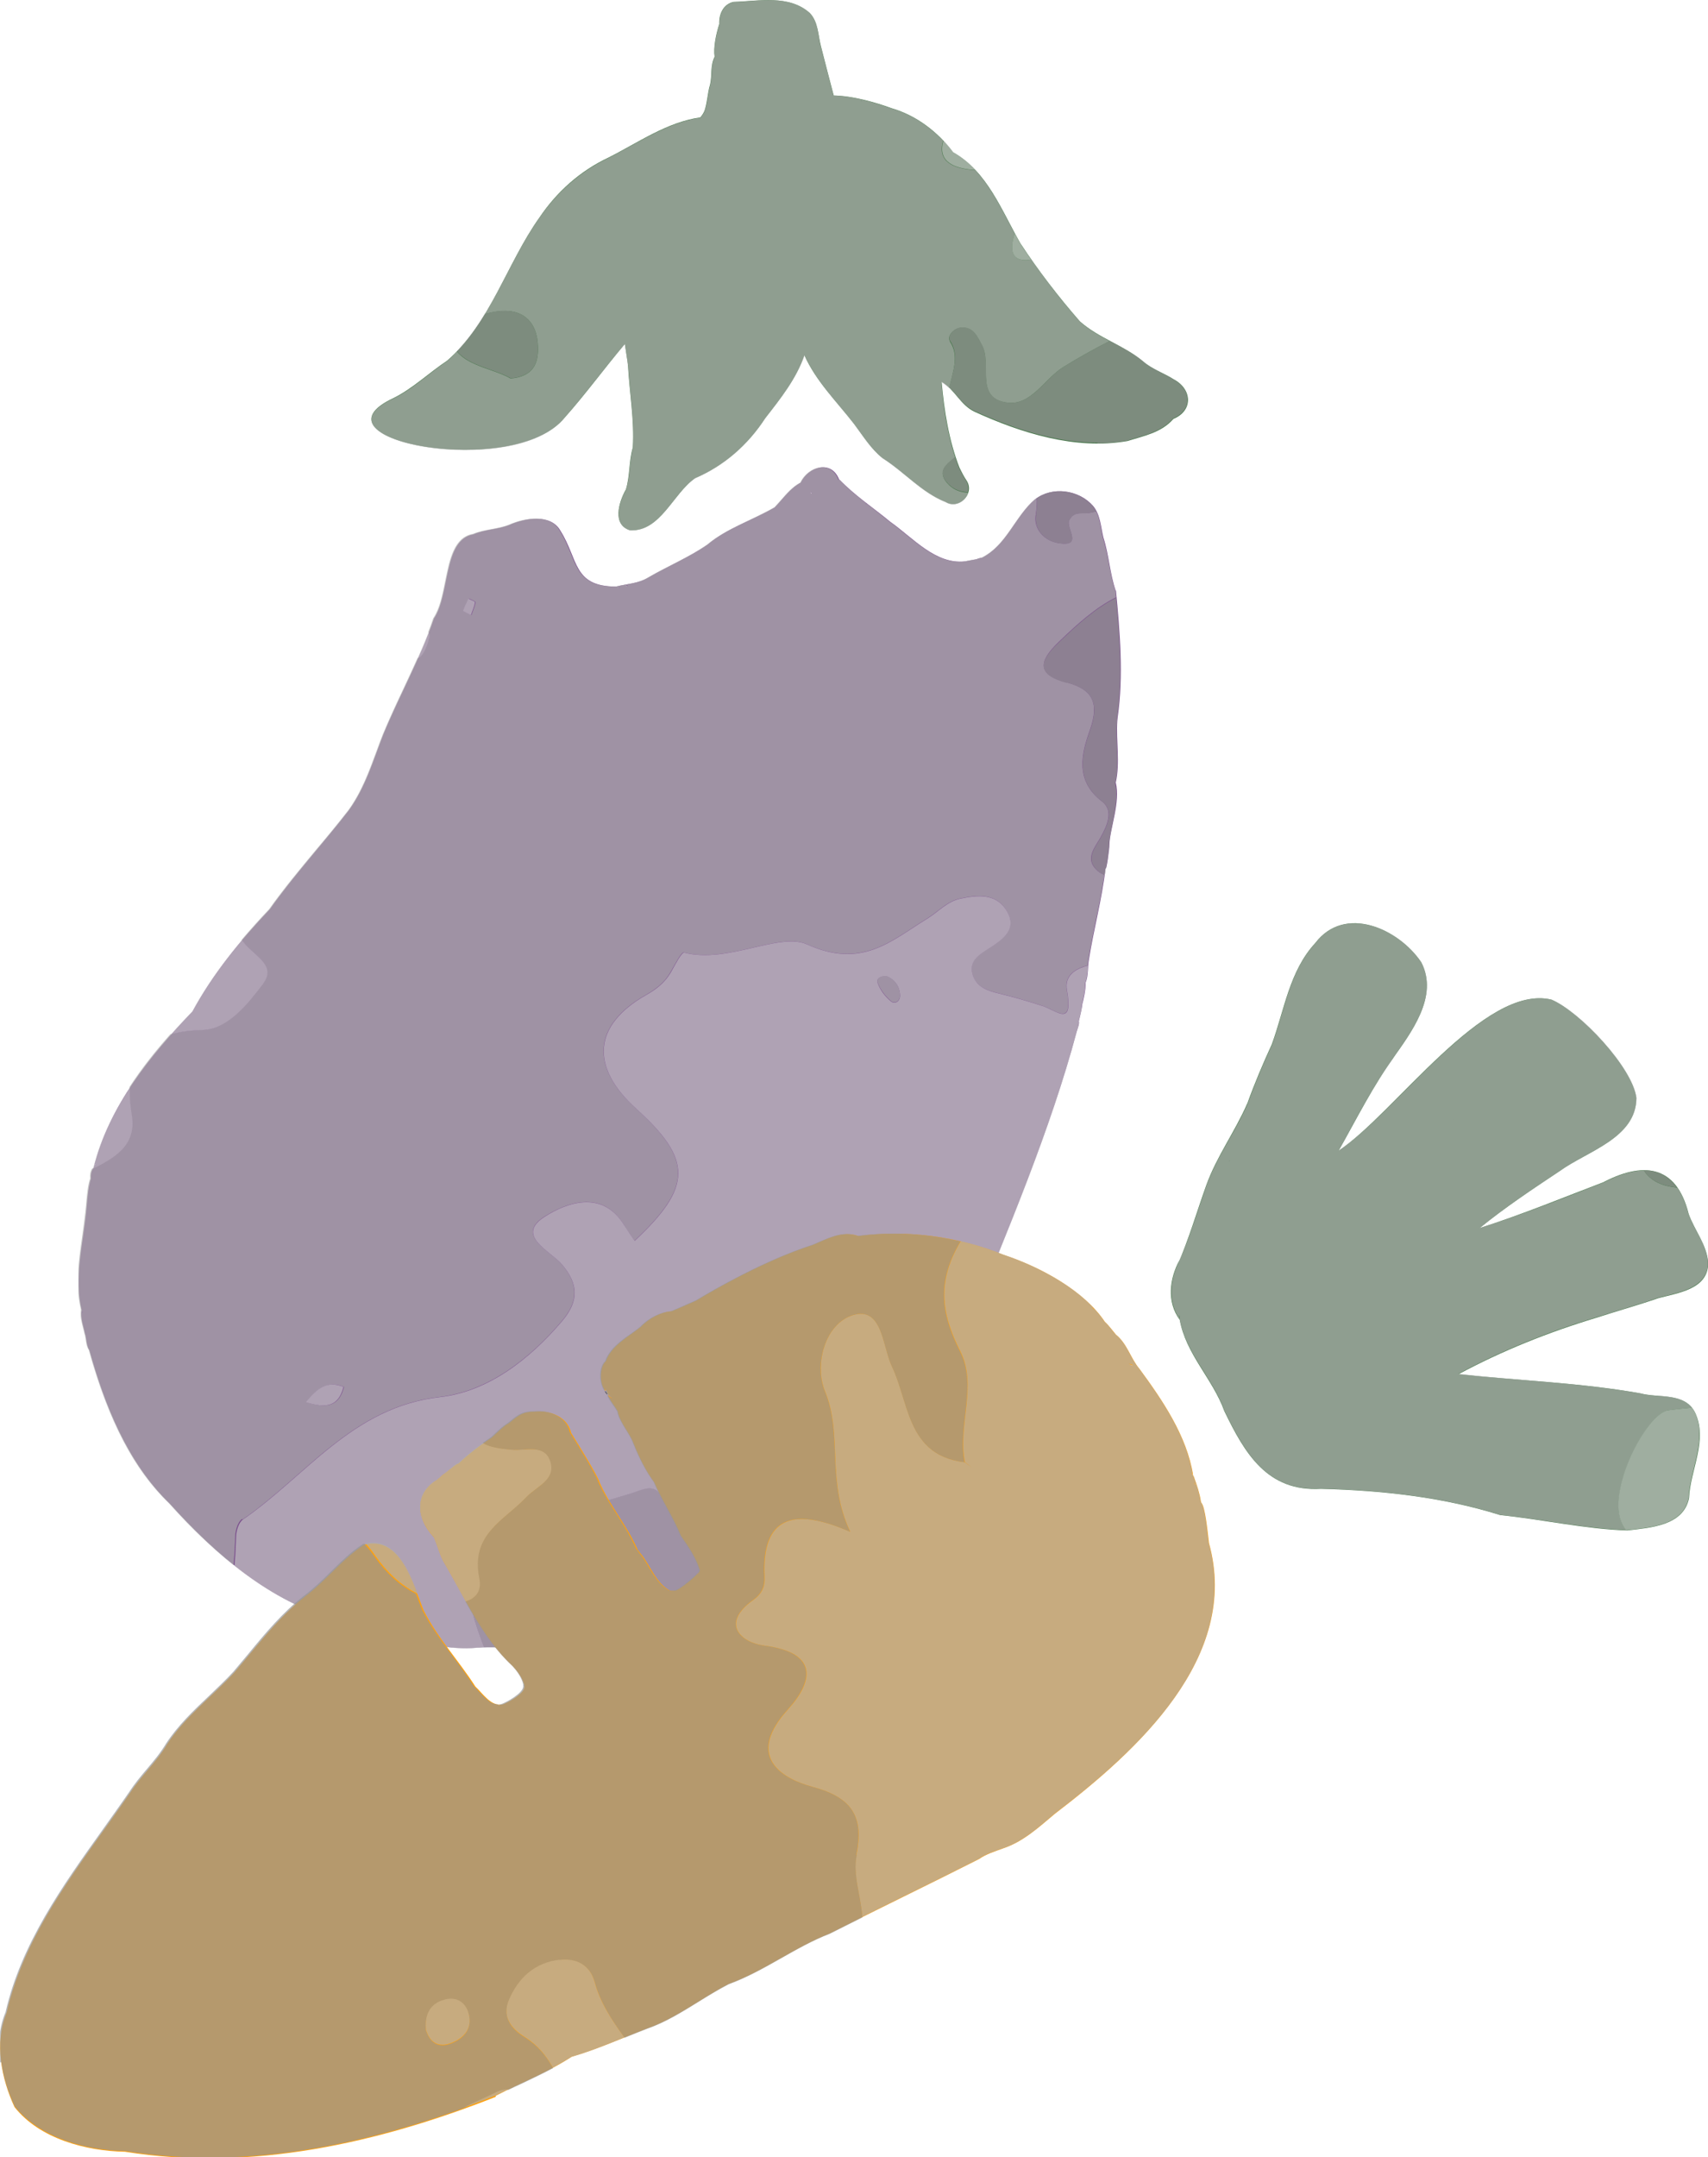 <?xml version="1.0" encoding="UTF-8"?>
<svg xmlns="http://www.w3.org/2000/svg" width="98.95" height="124.93" xmlns:xlink="http://www.w3.org/1999/xlink" viewBox="0 0 98.95 124.93">
  <defs>
    <style>
      .cls-1 {
        mix-blend-mode: overlay;
        opacity: .7;
      }

      .cls-2 {
        fill: #ffa10d;
      }

      .cls-2, .cls-3, .cls-4, .cls-5, .cls-6, .cls-7, .cls-8, .cls-9 {
        stroke-width: 0px;
      }

      .cls-3 {
        fill: #437547;
      }

      .cls-10 {
        isolation: isolate;
      }

      .cls-5 {
        fill: none;
      }

      .cls-11 {
        clip-path: url(#clippath-1);
      }

      .cls-12 {
        clip-path: url(#clippath);
      }

      .cls-6 {
        fill: #c6c6c6;
      }

      .cls-7 {
        fill: #794d8b;
      }

      .cls-8 {
        fill: #afafaf;
      }

      .cls-9 {
        fill: #959595;
      }
    </style>
    <clipPath id="clippath">
      <rect class="cls-5" x="4.54" y="0" width="64.25" height="95.48"/>
    </clipPath>
    <clipPath id="clippath-1">
      <rect class="cls-5" x=".01" y="53.48" width="98.93" height="71.44"/>
    </clipPath>
  </defs>
  <g class="cls-10">
    <g id="_レイヤー_2" data-name="レイヤー 2">
      <g id="_レイヤー_1-2" data-name="レイヤー 1">
        <path class="cls-3" d="m68.02,21.98c-.59-.38-1.29-.6-1.82-1.07-1.11-.92-2.55-1.33-3.64-2.3-1.24-1.42-2.4-2.93-3.44-4.51-1.08-1.88-1.92-4.17-3.9-5.28-.89-1.19-2.15-2.15-3.59-2.56-.92-.34-2.24-.71-3.33-.73-.25-.96-.5-1.9-.74-2.85-.17-.65-.15-1.4-.64-1.92-1.21-1.09-2.97-.69-4.43-.65-.59.13-.85.72-.82,1.28-.19.59-.35,1.36-.27,1.9-.26.5-.14,1.07-.26,1.6-.16.52-.16,1.09-.35,1.6.01-.03.03-.06.04-.1-.07.15-.15.29-.26.41-1.93.27-3.6,1.46-5.31,2.32-1.64.77-3,1.98-4.01,3.48-1.9,2.67-2.83,6.11-5.35,8.29,0,0,0,0,0,0-1.04.69-2,1.62-3.1,2.16-5.23,2.44,6.99,4.73,9.91,1.14,1.22-1.37,2.31-2.87,3.49-4.27.06.4.12.8.18,1.2,0,0,0,0,0,0,.08,1.6.38,3.19.28,4.8h0c-.23.78-.16,1.61-.39,2.39,0,0,.01-.01.02-.02-.03.02-.05.13-.05.09-.39.71-.79,2,.26,2.33,1.77.08,2.48-2.12,3.77-3.02,1.68-.72,3.06-1.93,4.06-3.47.88-1.13,1.8-2.28,2.27-3.65.67,1.51,1.88,2.69,2.88,3.98.52.69.97,1.44,1.65,1.98,1.27.8,2.26,1.99,3.66,2.54.75.46,1.69-.46,1.22-1.22-.17-.25-.3-.51-.43-.78-.61-1.56-.88-3.29-1.03-4.96.77.45,1.08,1.34,1.9,1.73,2.71,1.24,5.86,2.23,8.87,1.7.96-.3,1.96-.48,2.66-1.28,1.14-.47,1.09-1.69.06-2.27m-14.37-14.7s-.01,0-.02-.01c.01,0,.02.01.02.01m-3.71-1.5s0,0-.01,0c-.14,0-.03,0,.01,0"/>
        <path class="cls-7" d="m64.64,34.22c-.35-1.03-.39-2.08-.72-3.1-.15-.63-.17-1.32-.6-1.83-.82-.93-2.36-1.15-3.36-.37-1.17,1.01-1.62,2.64-3.08,3.39h0,0s-.02,0-.03.01c0-.01.02-.02.03-.02-.06,0-.42.1-.22.07-.24.05-.51.09-.75.14-1.71.19-3.02-1.37-4.33-2.29-1-.83-2.06-1.52-2.96-2.46.05.06,0,.06-.02-.02,0,0,0,0-.01,0,0,0,0,0,.01,0-.46-1.13-1.77-.71-2.21.21-.61.32-1.03.94-1.5,1.43-1.26.74-2.75,1.19-3.9,2.16-1.06.73-2.28,1.24-3.4,1.89-.6.37-1.24.37-1.9.54-2.51-.01-2.17-1.57-3.22-3.23-.56-1.01-2.06-.74-2.96-.34-.64.26-1.44.26-2.07.54-1.78.31-1.35,3.47-2.3,4.88-.78,2.29-2.01,4.48-2.93,6.71-.59,1.51-1.04,3.08-2.01,4.41-1.5,1.93-3.16,3.73-4.57,5.72-1.72,1.81-3.3,3.74-4.48,5.92-2.48,2.57-4.85,5.52-5.72,9.03-.13.19-.18.38-.16.65-.19.52-.24,1.67-.28,1.96-.19,1.86-.7,3.78-.26,5.65-.08.46.11.94.2,1.38.08.2.07.69.25.94.89,3.2,2.22,6.54,4.66,8.89,2.64,2.94,5.84,5.69,9.65,6.72,1.06.4,2.14.83,3.26,1.04,0,0-.01-.01-.02-.02.77.4,1.71.37,2.55.47.75.13,1.56.2,2.34.13,1.73-.14,3.55.3,5.23-.13-.04,0-.12-.02,0,0,.17-.07.05-.01,0,0,7.05-.02,10.22-3.8,15.12-7.93.75-1.04,1.88-1.59,2.61-2.66,1.91-2.58,4.08-5.03,5.55-7.92,2.26-5.57,4.72-11.33,6.25-17.05.05-.16.17-.48.12-.58.07-.33.17-.65.2-.99.07-.25.21-.86.19-1.24.18-.45.11-.92.2-1.38.26-1.66.76-3.51.96-5.27.04.24.23-1.15.22-1.35.03-.95.65-2.46.37-3.6.26-1.17.01-2.4.09-3.59,0,.03.01-.13.02-.19l-.03.08s.05-.14.03-.08c.35-2.4.13-4.95-.1-7.35M4.75,75.98s.01.03.01.03c0,0,0,0-.01-.03M50.16,29.17h0c.07.08.03.03,0,0m-3.14-.59s-.01.01-.02.02c-.06-.09-.03-.15.02-.02m-10.79,5.34s.04,0,.05-.01c.1.04.08.04-.05.01m-.36.1c-.09.06-.15.09-.03,0,.01,0,.02,0,.03,0m-7.43-3.31s-.02,0,0,0M5.52,67.41c.08-.17.01.05-.02.07,0-.02.01-.05.02-.07"/>
        <g class="cls-1">
          <g class="cls-12">
            <path class="cls-8" d="m55.03,19.75c-.18-.27.21-.74.65-.77.71-.05.93.51,1.21,1.03.59,1.08-.45,3.06,1.45,3.31,1.41.19,2.17-1.4,3.29-2.08.85-.52,1.75-1.03,2.66-1.49-.6-.32-1.21-.66-1.73-1.13-1.01-1.15-1.95-2.35-2.81-3.59-1.04.18-1.32-.38-.97-1.49,0-.01,0-.02,0-.03-.11-.2-.21-.4-.31-.59-.57-1.08-1.15-2.19-1.96-3.06-.06,0-.13-.02-.2-.02-.99-.09-2.05-.43-1.67-1.69-.86-.91-1.91-1.57-3.02-1.88-.44-.16-1.97-.7-3.33-.74-.24-.91-.48-1.84-.74-2.85-.05-.18-.08-.37-.11-.56-.08-.48-.17-.99-.52-1.36-.74-.67-1.68-.75-2.41-.75-.39,0-.79.03-1.18.06-.29.02-.57.04-.84.05-.6.14-.84.74-.81,1.28-.24.72-.34,1.43-.27,1.9-.16.3-.17.63-.19.96-.01.21-.02.43-.07.65-.07.24-.11.49-.15.73-.04.27-.09.55-.18.81-.08.16-.16.27-.25.37-1.45.2-2.76.93-4.03,1.63-.42.23-.85.47-1.28.69-1.59.75-2.97,1.95-4.01,3.47-.72,1.01-1.31,2.15-1.88,3.25-.41.78-.82,1.57-1.28,2.33.24-.07.47-.12.68-.15,1.45-.21,2.37.52,2.4,2.09.02.94-.3,1.68-1.59,1.79-.93-.54-2.4-.7-3.11-1.56-.18.19-.37.37-.57.55-.39.26-.78.56-1.15.85-.62.48-1.26.98-1.95,1.31-.93.43-1.37.9-1.27,1.34.2.91,2.63,1.65,5.41,1.65s4.8-.68,5.76-1.86c.7-.8,1.38-1.65,2.03-2.47.47-.6.96-1.21,1.47-1.8.04.26.08.52.12.78l.05.42h.02c.03.57.09,1.15.14,1.71.1,1.01.2,2.04.14,3.08-.11.39-.15.79-.19,1.18-.04.4-.08.82-.21,1.2,0,0,0,0,.01,0,0,0,0,0,.01,0-.01.01-.02.04-.03.06,0,.02-.01.03-.01.03,0,0,0,0,0,0-.3.53-.54,1.29-.34,1.81.1.25.3.43.59.52.03,0,.06,0,.09,0,1.08,0,1.76-.87,2.43-1.71.38-.49.78-.99,1.25-1.31,1.64-.7,3.04-1.9,4.06-3.47l.09-.12c.85-1.08,1.72-2.21,2.19-3.53.49,1.1,1.28,2.05,2.04,2.96.28.33.56.67.83,1.02.12.16.23.32.35.48.38.53.78,1.08,1.3,1.5.49.31.95.69,1.39,1.05.69.57,1.41,1.16,2.27,1.5.13.08.27.12.42.12.32,0,.64-.19.8-.5.03-.06.06-.12.07-.18-.41-.01-.79-.14-1.11-.45-.76-.76-.14-1.16.37-1.59-.51-1.56-.71-3.2-.8-4.36.17.1.31.22.45.35.2-.92.6-1.87.04-2.7m-5.1-13.95q-.08,0-.07-.01h0s0,0,0,0c0,0,.06,0,.08,0l-.02.02Zm3.7,1.48h0s.02,0,.02.01c0,0-.01,0-.02-.01"/>
            <polygon class="cls-8" points="48.58 27.75 48.58 27.75 48.58 27.75 48.58 27.75"/>
            <path class="cls-8" d="m14.06,87.99c3.68-2.53,6.34-6.51,11.41-7.09,2.78-.32,5.19-2.17,7.09-4.41.97-1.15.96-2.14-.03-3.29-.68-.79-2.73-1.66-.95-2.77,1.15-.72,3.26-1.61,4.55.48.19.32.41.62.63.94,3.35-3.14,3.35-4.69.08-7.66-2.68-2.43-2.48-4.83.57-6.57.6-.34,1.1-.73,1.44-1.33.24-.41.62-1.17.77-1.13,2.53.66,5.52-1.19,7.12-.48,3.2,1.44,4.88-.2,6.97-1.49.64-.39,1.15-1,1.93-1.16.96-.2,2-.31,2.61.61.75,1.12-.12,1.73-.96,2.27-.57.37-1.21.73-.94,1.56.23.72.9.91,1.57,1.07.82.2,1.64.44,2.45.7.87.29,1.82,1.25,1.43-.93-.14-.8.47-1.22,1.22-1.4,0-.12.02-.24.04-.35.11-.69.26-1.41.41-2.16.19-.9.38-1.83.51-2.74-.18-.06-.35-.17-.51-.34-.59-.63-.04-1.25.28-1.81.39-.7.79-1.56.09-2.1-1.58-1.21-1.19-2.76-.7-4.13.56-1.58.16-2.36-1.34-2.76-1.75-.47-1.63-1.22-.47-2.34,1.05-1.01,2.11-1.98,3.33-2.59-.01-.13-.02-.25-.04-.38-.18-.53-.28-1.08-.38-1.6-.09-.49-.19-1-.35-1.5-.04-.15-.06-.3-.09-.46-.06-.35-.13-.71-.29-1.03-.12.02-.23.05-.35.07-.44.1-.95-.14-1.22.44-.21.45.84,1.55-.62,1.32-.82-.13-1.45-.8-1.32-1.63.06-.4.08-.72.06-.98-.04.03-.08.06-.12.08-.49.42-.85.96-1.21,1.47-.5.73-1.01,1.48-1.87,1.9v.02s-.01,0-.01,0l-.04.02v-.02c-.06.01-.22.05-.22.05h0s.03,0,.05.01c-.11.02-.23.04-.35.06-.14.02-.28.05-.4.08-.1.01-.19.02-.29.02-1.18,0-2.15-.8-3.1-1.57-.33-.27-.64-.52-.95-.74-.34-.28-.69-.55-1.02-.81-.66-.51-1.34-1.03-1.93-1.67.01.02.03.04.01.06-.01,0-.04-.02-.05-.06h0c-.18-.44-.5-.68-.91-.68-.51,0-1.04.36-1.29.89-.44.23-.78.62-1.11,1-.13.14-.26.29-.39.43-.47.27-.98.51-1.47.75-.84.4-1.71.81-2.43,1.41-.65.46-1.38.83-2.09,1.19-.43.22-.89.45-1.31.7-.42.26-.85.34-1.31.42-.19.03-.39.07-.59.12-1.81,0-2.15-.84-2.58-1.9-.17-.41-.35-.87-.65-1.34-.25-.46-.73-.7-1.39-.7-.48,0-1.05.13-1.57.36-.31.12-.66.19-1,.25-.37.07-.75.14-1.08.28-1.09.19-1.35,1.49-1.6,2.74-.16.79-.32,1.6-.69,2.14-.09.27-.19.54-.29.8.05.09.06.21.04.35-.09.43-.39,1.12-.66,1.15,0,0,0,0,0,0-.26.59-.54,1.18-.81,1.76-.41.87-.83,1.77-1.2,2.66-.13.32-.25.65-.37.98-.43,1.17-.88,2.39-1.64,3.43-.59.76-1.21,1.51-1.82,2.23-.93,1.12-1.9,2.28-2.76,3.49-.58.61-1.11,1.21-1.6,1.78.52.81,2.07,1.4,1.23,2.51-.88,1.16-2.03,2.65-3.53,2.7-.7.02-1.3.11-1.82.25-.82.92-1.64,1.94-2.37,3.06-.02.49.02,1.03.11,1.63.29,1.76-1.04,2.47-2.28,3.1-.1.17-.13.35-.11.57-.14.38-.2,1.1-.24,1.57-.02.17-.03.31-.04.39-.05.46-.12.94-.18,1.4-.2,1.4-.41,2.84-.07,4.24-.06.35.03.71.12,1.05.03.11.06.22.08.33.03.07.05.19.07.32.03.22.07.46.18.62,1.14,4.1,2.61,6.93,4.65,8.89,1.26,1.41,2.51,2.6,3.74,3.58.05-.51.08-1.07.1-1.69.01-.34.15-.81.39-.98M50.17,29.16s.04.04.03.05t-.05-.05h.02Zm-3.2-.67h0s0,0,0,0c.02,0,.04.05.06.08h0s-.02.03-.02.03h0s-.04-.09-.03-.11m-10.67,5.4h0c.07.03.07.03.07.04h0s0,0,0,0c-.02,0-.05,0-.11-.03l.06-.02Zm-.45.12h.03s0,.01,0,.01c-.06.04-.08.05-.09.05,0,0,0,0,0,0t.07-.06m-7.4-3.32h0s0,.01,0,.01h-.02s0,0,0,0h.01Zm-1.3,3.97c.13.07.39.17.38.22-.04.25-.15.48-.24.74-.2-.11-.46-.22-.45-.25.07-.24.2-.47.31-.7m-7.24,45.65c-.28,1.08-.93,1.28-2.18.88.69-.81,1.22-1.27,2.18-.88m-15.14-4.3s-.01-.01-.02-.04h.02s0,.02,0,.02h0,0s0,.02,0,.02Z"/>
            <path class="cls-8" d="m41.38,87.3c-1.11.22-2.25.69-3.05-.66-.47-.8-1.16-.36-1.79-.16-1.64.5-3.29.97-4.94,1.47-.97.3-.96.31-.41,1.55.39.89-.44.9-.86,1.08-3.39,1.5-3.52,1.55-2.29,4.82.11,0,.22,0,.34,0,.44,0,.89.02,1.33.05s.89.05,1.33.05c.68,0,1.24-.06,1.74-.18,0,0-.01,0-.01,0h.01s0-.01,0-.01c.01,0,.03,0,.06,0,.06-.02.08-.03.09-.03,0,0,0,0,.01,0,0,0-.03.02-.05.03,6.03-.03,9.15-2.76,13.09-6.21.56-.49,1.14-1,1.74-1.51-2-.71-4.12-.71-6.34-.27"/>
            <path class="cls-8" d="m24.7,95.24c.19.02.38.03.56.06.1.02.19.03.28.05-.28-.17-.59-.23-.85-.1"/>
            <path class="cls-6" d="m62.68,58.18c.07-.27.21-.87.19-1.24.11-.28.13-.57.15-.85,0-.06,0-.12.01-.17-.75.18-1.36.6-1.22,1.4.39,2.19-.56,1.22-1.43.93-.81-.26-1.63-.5-2.45-.7-.67-.16-1.33-.35-1.57-1.07-.27-.83.37-1.19.94-1.56.84-.54,1.71-1.15.96-2.27-.62-.92-1.65-.81-2.61-.61-.78.16-1.29.77-1.93,1.16-2.1,1.29-3.77,2.93-6.97,1.49-1.59-.72-4.59,1.13-7.11.48-.15-.04-.54.72-.77,1.13-.35.6-.84.99-1.45,1.33-3.05,1.74-3.25,4.14-.57,6.57,3.27,2.96,3.27,4.52-.08,7.66-.22-.32-.43-.62-.63-.94-1.3-2.09-3.41-1.2-4.55-.48-1.78,1.11.27,1.98.95,2.77.99,1.15,1,2.14.03,3.29-1.9,2.24-4.31,4.1-7.09,4.41-5.07.58-7.73,4.56-11.41,7.09-.24.17-.38.64-.39.98-.02.62-.05,1.18-.1,1.69,1.97,1.57,3.93,2.6,5.91,3.14l.38.14c.93.35,1.9.71,2.87.92,0,0-.01-.01-.01-.03.58.3,1.26.35,1.91.41.03,0,.05,0,.07,0,.26-.13.57-.07.85.1.48.07.95.11,1.4.11.22,0,.44,0,.65-.03.14-.01.29-.02.44-.02-1.23-3.27-1.1-3.32,2.29-4.82.42-.19,1.26-.19.86-1.08-.55-1.23-.56-1.25.41-1.55,1.64-.5,3.29-.97,4.94-1.47.63-.19,1.31-.64,1.79.17.8,1.35,1.94.88,3.05.66,2.21-.44,4.34-.44,6.34.27.08-.07.16-.13.24-.2.36-.5.82-.9,1.27-1.28.47-.41.96-.83,1.34-1.38.49-.66,1.01-1.32,1.5-1.96,1.45-1.87,2.95-3.8,4.04-5.95.27-.67.54-1.34.82-2.01,2.01-4.92,4.09-10,5.43-15.04,0-.03.02-.07.03-.11.05-.16.12-.39.09-.47.02-.11.05-.22.07-.33.06-.22.11-.43.12-.66m-11.05-.2c-.34-.27-.64-.66-.78-1.06,0-.02-.01-.04-.02-.05,0-.02,0-.03,0-.05,0-.02,0-.03,0-.05,0-.02.01-.04.02-.06.07-.15.31-.21.54-.18.41.18.65.48.73.89.01.06.02.12.02.18.03.35-.28.56-.51.38"/>
            <path class="cls-6" d="m7.64,64.6c-.1-.6-.14-1.14-.11-1.63-.92,1.41-1.7,2.96-2.12,4.65-.02.03-.03.06-.05.08,1.24-.63,2.56-1.34,2.28-3.1m-2.15,2.88l.02-.07c.03-.07.04-.07.04-.07h0s-.04.13-.07.14"/>
            <path class="cls-6" d="m15.25,56.95c.84-1.11-.71-1.69-1.23-2.51-1.22,1.44-2.15,2.79-2.88,4.13-.4.42-.82.86-1.23,1.33.52-.15,1.12-.23,1.82-.25,1.49-.05,2.65-1.54,3.53-2.7"/>
            <path class="cls-6" d="m24.87,36.97c.03-.14.01-.25-.04-.35-.2.5-.41,1-.63,1.5h0c.27-.03.57-.72.66-1.15"/>
            <path class="cls-9" d="m54.96,28.05c.32.31.7.44,1.11.45.06-.22.03-.45-.09-.65-.14-.22-.28-.46-.43-.78-.08-.2-.15-.41-.22-.61-.51.43-1.13.84-.37,1.59"/>
            <path class="cls-9" d="m60.02,29.83c-.13.84.49,1.5,1.31,1.63,1.46.23.41-.87.62-1.32.27-.58.79-.34,1.22-.44.12-.03.23-.05.35-.07-.06-.12-.13-.23-.22-.34-.47-.53-1.19-.84-1.92-.84-.49,0-.94.14-1.31.39.02.26,0,.58-.06.98"/>
            <path class="cls-9" d="m61.8,39.53c1.5.4,1.91,1.18,1.35,2.76-.49,1.37-.88,2.91.7,4.13.7.54.3,1.4-.09,2.1-.32.56-.86,1.18-.27,1.81.16.17.33.28.51.34.02-.12.04-.24.05-.36,0,.01,0,.02,0,.02.05-.06.21-1.17.2-1.36.01-.34.1-.76.19-1.21.16-.78.35-1.67.17-2.39.16-.71.13-1.45.1-2.17-.02-.47-.04-.95,0-1.41,0,0,0-.1.01-.17h0s-.02,0-.02,0c0,0,.02-.06.02-.06.34-2.31.14-4.75-.06-6.94-1.22.61-2.28,1.58-3.33,2.59-1.17,1.11-1.29,1.87.47,2.34"/>
            <path class="cls-9" d="m63.58,25.67c.59,0,1.17-.05,1.72-.15.15-.05.31-.09.46-.14.83-.24,1.61-.47,2.2-1.14.5-.21.81-.58.84-1.02.03-.47-.27-.94-.78-1.23-.23-.15-.48-.27-.72-.4-.38-.19-.77-.39-1.09-.68-.53-.43-1.14-.76-1.73-1.07-.06-.03-.12-.06-.18-.1-.91.46-1.8.97-2.66,1.49-1.12.68-1.87,2.27-3.29,2.08-1.9-.25-.86-2.23-1.45-3.32-.28-.51-.5-1.08-1.21-1.03-.44.03-.83.5-.65.77.56.84.16,1.78-.05,2.7.15.15.29.31.43.47.29.34.58.69,1.02.9,2.72,1.24,5.05,1.84,7.15,1.84Z"/>
            <path class="cls-6" d="m56.32,9.83c.07,0,.13.01.2.02-.37-.4-.8-.75-1.29-1.03-.18-.24-.37-.47-.57-.68-.38,1.26.68,1.6,1.67,1.69"/>
            <path class="cls-6" d="m59.74,15.03c-.21-.31-.43-.61-.63-.93-.11-.19-.22-.39-.33-.59,0,0,0,.02,0,.03-.36,1.11-.07,1.67.97,1.49"/>
            <path class="cls-9" d="m29.58,21.91c1.29-.11,1.61-.84,1.59-1.79-.03-1.56-.95-2.29-2.4-2.09-.21.03-.44.08-.68.15-.47.77-1,1.51-1.62,2.16.71.86,2.18,1.03,3.11,1.56"/>
            <path class="cls-6" d="m19.9,80.32c-.96-.39-1.5.07-2.18.88,1.25.4,1.9.2,2.18-.88"/>
            <path class="cls-6" d="m27.28,35.62c.09-.25.2-.49.24-.74,0-.05-.25-.14-.38-.21-.11.23-.23.46-.31.7,0,.03.25.14.45.25"/>
            <path class="cls-8" d="m52.12,57.42c-.08-.4-.32-.71-.73-.89-.23-.03-.46.03-.54.18-.01.02-.02.04-.02.06,0,.01,0,.03,0,.05,0,.02,0,.03,0,.05,0,.02,0,.03.02.05.15.4.45.79.78,1.06.23.19.54-.03.51-.38,0-.06-.01-.12-.02-.18"/>
          </g>
        </g>
        <path class="cls-3" d="m72.25,63.92c-.7,1.61-1.76,3.04-2.36,4.7-.56,1.56-1.01,3.13-1.68,4.66.04-.1.08-.21.12-.31-.58,1.1-.75,2.4.01,3.46,0-.01,0-.02,0-.03.35,2.02,1.92,3.45,2.59,5.32,1.19,2.46,2.49,4.68,5.6,4.5,3.5.09,7.04.47,10.38,1.52,2.45.25,4.91.81,7.36.89,1.33-.16,3.25-.26,3.58-1.87.07-1.64,1.12-3.37.34-4.98-.61-1.16-2.09-.8-3.16-1.09-3.48-.62-7.02-.73-10.53-1.11,2.53-1.36,5.21-2.43,7.96-3.26,1.2-.39,2.42-.73,3.61-1.14,1.14-.31,2.89-.51,2.89-2.04-.07-1.06-.79-1.88-1.13-2.84-.72-2.89-2.69-3.05-5.07-1.77.11-.05.21-.09.32-.14-2.44.93-4.86,1.93-7.36,2.73,1.46-1.19,3.07-2.26,4.65-3.31,1.59-1.15,4.4-1.89,4.43-4.21-.21-1.78-3.29-5.02-4.92-5.71-3.89-.94-9.09,6.6-12.33,8.75,1.06-1.87,2.01-3.8,3.29-5.54-.07.09-.13.18-.2.27,1.11-1.57,2.72-3.66,1.7-5.64-1.31-1.95-4.43-3.36-6.14-1.12-1.5,1.62-1.79,3.87-2.52,5.87-.52,1.13-1,2.26-1.42,3.43m-3.93,12.41c-.01-.08-.03-.17-.04-.25.01.09.03.18.04.27,0,0,0,0,0-.02"/>
        <path class="cls-4" d="m36.94,89.76s-.01-.03-.04-.06c0,.02.03.04.04.06"/>
        <path class="cls-2" d="m28.72,121.37c1.47-.76,3-1.35,4.4-2.26,1.49-.43,2.94-1.09,4.37-1.64,1.71-.6,3.13-1.76,4.73-2.58,2.06-.75,3.8-2.12,5.85-2.92,2.88-1.46,5.77-2.85,8.65-4.31.43-.3.92-.44,1.4-.62,1.17-.39,2.07-1.23,2.99-2,4.75-3.63,10.77-9.07,8.93-15.68-.08-.68-.22-2.11-.44-2.33,0-.01-.02-.05-.03-.09-.06-.44-.24-.97-.4-1.41-.04-.08-.21-.37-.08-.16.01.02.02.04.03.05-.36-2.26-1.77-4.33-3.1-6.14-.52-.61-.71-1.46-1.37-1.99-.21-.25-.4-.52-.64-.74-1.2-1.8-3.71-3.17-5.86-3.88-2.69-1.07-5.56-1.46-8.43-1.09-.92-.34-1.83.19-2.66.53-2.3.74-4.9,2.11-6.72,3.21-.48.21-.95.43-1.43.62-.61.04-1.31.4-1.78.9-.73.59-1.7,1.07-2.03,2-.34.25-.41,1.28-.02,1.72-.01-.1.07-.11.09.05.04.17.27.31.38.37-.16-.07-.27-.14-.34-.21.13.35.39.62.57.94.08.14.08.15.01.03.14.68.68,1.21.92,1.85.31.78.68,1.55,1.19,2.24.45,1.06,1.12,2.05,1.55,3.11.44.63.87,1.25,1.1,2-.01.03-.03.07-.04.1-.14.17-1.06,1-1.4,1.08-.09,0-.2,0-.29,0-.85-.45-1.13-1.48-1.73-2.18,0,0-.06-.08-.12-.16,0,.02-.05-.08-.07-.09.01,0,.02.02.03.03-.6-1.37-1.6-2.52-2.2-3.89-.1-.36-1.15-2.06-1.64-2.85-.2-.93-1.23-1.32-2.09-1.23-.85,0-1.03.31-1.67.79.1-.09.12-.11.1-.1-.31.21-.64.53-.93.81-.68.44-1.34.94-1.93,1.5-.2.06-.33.22-.49.33.01,0,.02-.01.02-.02-.04.03-.22.19-.34.28-.03,0-.22.17-.33.27.03-.02-.08.05-.08.07,0,0,0,0,0,0-1.29.75-1.32,2.15-.21,3.35.19.44.31.9.52,1.34,1.26,2.12,2.23,4.43,4.06,6.13.27.29.55.68.65,1.07,0-.01,0-.02,0-.02.02-.04,0,.13.02.14,0,0,0,0-.01,0,.01.38-.94.91-1.27,1.02-.67.12-1.13-.63-1.57-1.04-.96-1.5-2.18-2.8-2.99-4.4-.61-1.48-1.31-4.36-3.44-3.82-1.27.81-2.21,2.09-3.43,3-1.59,1.24-2.79,2.88-4.1,4.4-1.29,1.4-2.85,2.55-3.9,4.16-.6,1.02-1.5,1.82-2.14,2.81-2.73,3.98-6.05,7.89-7.16,12.75-.72,1.73-.3,3.81.46,5.45,1.45,1.84,4.14,2.55,6.4,2.59,7.29,1.17,14.69-.5,21.48-3.18m10.12-29.25s.02.01.04.02c-.01,0-.02-.01-.04-.02m22.06,13.05s0,0,0,0m8.37-19.25v.03c-.05-.1-.13-.25,0-.03m-3.67-6.91l.03.03c-.11-.05-.39-.14-.03-.03m-2.21-3.21s-.08-.06-.12-.1c.05.04.11.09.12.1m-22.91,15.23s-.02.04-.02.06c0,0-.01,0-.02.01.01-.03.03-.05.04-.07m-.07.09s-.03.03-.04.03c.02-.01.03-.02.04-.03m.02-.02s.01,0,.02-.01c-.01.03-.02.06-.04.09,0-.03,0-.05.02-.08m-10.63,6.88s0,.05,0,.05c0,0,0-.02,0-.05m.01.03s0,.02,0,.03c0-.01,0-.02,0-.03m-.12.25s-.04.05-.05.06c0,0,.02-.03.05-.06m-.76.42s0,0-.02,0h0,0s-.03,0,0,0c-.02,0-.04,0-.06-.01.05,0,.09,0,.09,0m-.48-.18s-.03-.02-.04-.03c.02.01.03.02.04.03"/>
        <path class="cls-4" d="m30.35,97.54s0,.09.02.11c0-.04-.01-.07-.02-.11"/>
        <path class="cls-4" d="m35.15,80.68s-.07-.09-.1-.13c0,.05.04.13.13.21-.01-.03-.02-.06-.03-.09"/>
        <path class="cls-4" d="m69.1,85.41s0,.02,0,0"/>
        <path class="cls-4" d="m25.38,85.59s-.04.05-.05.06c.01-.01.02-.03.05-.06"/>
        <path class="cls-4" d="m71.25,67.24s-.05,0-.09.01c.03,0,.06,0,.09-.01"/>
        <path class="cls-4" d="m84.23,64.88s-.02-.04-.03-.05c.02.02.03.04.03.05"/>
        <g class="cls-1">
          <g class="cls-11">
            <path class="cls-8" d="m69.09,85.35h0c-.38-2.26-1.8-4.32-3.09-6.08-.21-.25-.38-.55-.53-.84-.22-.41-.45-.84-.84-1.15-.06-.07-.12-.14-.18-.22-.14-.18-.29-.37-.46-.52-1.55-2.31-4.87-3.55-5.86-3.88-.81-.32-1.64-.58-2.47-.78-1.32,2.21-1.2,4.07-.03,6.36,1.02,2.01-.16,4.29.27,6.43,0,0,0,0,0,0h0s0,0,0,0c.13.1.27.21.4.31-.14-.1-.27-.2-.41-.3,0,0,0,0,0,0-1.87-.22-2.64-1.26-3.15-2.52-.08-.21-.16-.43-.23-.64-.05-.15-.09-.29-.14-.44-.21-.66-.4-1.34-.69-1.94-.56-1.19-.55-3.5-2.26-2.98-1.63.49-2.26,2.87-1.62,4.42,1.04,2.53.06,5.17,1.46,8.13-3.38-1.48-5.12-.8-4.96,2.58.03.6-.16,1.01-.66,1.37-1.93,1.38-.69,2.47.64,2.64,3.17.41,2.84,2.08,1.37,3.7-2.35,2.59-.6,3.93,1.43,4.48,2.36.64,2.96,1.79,2.54,3.92-.24,1.19.25,2.38.33,3.61.82-.41,1.64-.81,2.44-1.21,1.42-.7,2.88-1.42,4.32-2.15.34-.24.72-.38,1.1-.51.1-.04.2-.07.31-.11,1.05-.35,1.89-1.07,2.71-1.77l.27-.23c4.71-3.59,10-8.48,9.18-14.45-.06-.41-.14-.82-.26-1.23l-.02-.14c-.03-.27-.07-.61-.11-.95-.1-.71-.2-1.13-.31-1.24,0-.01-.02-.05-.03-.1-.06-.44-.24-.98-.4-1.4-.02-.04-.07-.13-.1-.19-.02-.03-.03-.04-.03-.05,0,0,0,0,0-.01t.06.08m-5.81-9.64c.05.04.11.09.12.1v.02s-.08-.05-.12-.11m2.21,3.3c-.06-.02-.07-.03-.08-.04,0,0,0,0,0,0,0,0,0,0,.19.05l.03.03v.02s-.1-.04-.15-.05m-4.58,26.16h0s-.02,0-.02,0h0s.01,0,.01,0Zm8.37-19.24v.02s-.02.02-.02.02l-.04-.07s-.03-.06-.03-.07c0,0,0,0,0-.01t.08.12"/>
            <path class="cls-8" d="m25.33,85.65s.02-.03.05-.06c-.03.03-.04.05-.05.06"/>
            <path class="cls-8" d="m96.07,80.84c-.36-.03-.72-.06-1.05-.15-2.26-.4-4.58-.59-6.83-.78-1.21-.1-2.47-.2-3.7-.35,2.44-1.31,5.12-2.41,7.96-3.26.47-.15.95-.3,1.42-.44.72-.22,1.46-.45,2.19-.7.15-.04.3-.08.47-.12,1.07-.26,2.41-.59,2.42-1.91,0-.06-.01-.13-.02-.19-.08-.59-.36-1.12-.64-1.64-.17-.32-.35-.66-.47-1-.16-.62-.37-1.13-.65-1.52-.66-.07-1.19-.23-1.62-.62-.14-.13-.24-.25-.31-.38-.67,0-1.46.24-2.35.7-.51.2-1.03.4-1.54.6-1.82.71-3.71,1.44-5.62,2.03,1.43-1.17,3.02-2.23,4.56-3.25l.09-.06c.41-.29.89-.56,1.4-.84,1.48-.81,3.01-1.65,3.03-3.37v-.03c-.24-1.73-3.22-4.95-4.92-5.67-2.63-.63-5.84,2.6-8.68,5.45-1.34,1.34-2.6,2.61-3.66,3.29.25-.44.5-.89.74-1.34.75-1.37,1.52-2.77,2.46-4.05l-.11.12.15-.21c.92-1.29,2.07-2.9,1.85-4.49-.04-.32-.14-.63-.3-.93-.86-1.29-2.41-2.22-3.77-2.26-.95-.03-1.77.36-2.36,1.14-1.1,1.18-1.55,2.73-1.99,4.22-.16.55-.33,1.11-.52,1.65-.58,1.25-1.04,2.38-1.42,3.43-.31.71-.69,1.4-1.07,2.06-.47.84-.96,1.71-1.3,2.63-.17.49-.34.99-.5,1.47-.33.98-.66,1.98-1.09,2.95-.38.75-.53,1.5-.44,2.18.06.44.22.84.46,1.21v-.03c.21,1.16.82,2.14,1.42,3.09.44.71.9,1.44,1.18,2.24,1.24,2.56,2.52,4.67,5.59,4.5,4.05.1,7.45.6,10.38,1.52.95.1,1.92.24,2.86.38,1.45.22,2.95.44,4.43.5-.07-.11-.14-.21-.2-.33-.97-1.87,1.39-6.4,2.64-6.61.49-.06.95-.11,1.38-.15-.46-.57-1.21-.63-1.94-.69m-24.9-13.58s.07-.02.09-.01c-.03,0-.06.01-.09.01m-2.85,9.08l-.02-.13v-.05c.02.06.03.12.04.19h-.02s0-.01,0-.01Z"/>
            <path class="cls-8" d="m24.18,92.28c-.55-1.46-1.33-3.26-3-2.9.21.23.41.48.6.76.63.9,1.43,1.65,2.39,2.14"/>
            <path class="cls-8" d="m27.8,91.41c-.53-2.6,1.45-3.36,2.71-4.71.57-.61,1.69-1,1.43-2-.3-1.12-1.44-.68-2.25-.75-.67-.06-1.28-.14-1.69-.4-.52.37-1.01.76-1.45,1.18-.14.04-.25.14-.35.23-.04.03-.08.06-.12.1-.05.04-.22.19-.33.28-.02,0-.17.14-.27.22l-.05.04s-.08.06-.09.07c-.74.43-1.09,1.09-.99,1.84.07.5.34,1.02.78,1.5.09.2.16.4.23.6.09.24.18.5.29.74.31.52.61,1.06.89,1.59.15.27.3.54.45.81.57-.17.96-.58.81-1.33"/>
            <path class="cls-9" d="m49.61,107.4c.42-2.14-.17-3.28-2.54-3.92-2.04-.55-3.79-1.89-1.44-4.48,1.47-1.62,1.8-3.29-1.37-3.7-1.32-.17-2.56-1.26-.64-2.64.5-.36.69-.77.66-1.37-.16-3.39,1.58-4.07,4.97-2.58-1.4-2.96-.42-5.6-1.46-8.13-.64-1.55,0-3.92,1.62-4.42,1.71-.52,1.7,1.78,2.26,2.98.29.6.48,1.28.69,1.94.05.15.09.29.14.44.07.22.15.43.23.64.5,1.25,1.28,2.3,3.15,2.52-.42-2.14.76-4.42-.27-6.43-1.17-2.29-1.29-4.15.03-6.36-1.96-.46-3.98-.57-5.96-.32-.77-.28-1.52.04-2.25.36-.14.06-.27.12-.41.17-2.72.88-5.61,2.54-6.72,3.21-.18.08-.36.16-.55.24-.29.13-.59.26-.89.39-.61.04-1.3.39-1.78.9-.17.14-.36.27-.54.4-.61.43-1.24.88-1.49,1.6-.21.16-.33.64-.26,1.09.03.18.09.43.23.62,0-.04,0-.08.03-.08.03,0,.06.03.07.13h0c.04.17.27.3.37.38-.14-.06-.26-.13-.33-.22.08.22.22.42.35.6.07.11.15.22.22.33.05.08.06.1.06.12,0,0,0,0,0,.01t-.04-.09c.08.39.3.73.5,1.06.16.25.32.51.42.78.36.9.75,1.64,1.19,2.24.22.51.49,1.02.75,1.51.28.52.57,1.06.79,1.6l.06.08c.43.62.83,1.2,1.05,1.92l-.04.11s0,.01-.01.02h0s-.02.04-.02.04h0s-.01.03-.01.03l-.05.08s0-.04.02-.06h0s.01-.02.01-.02c0,0,0-.02.01-.03-.02.02-.05.04-.07.07l.04-.03h.01s-.03.05-.05.03c-.3.29-.99.88-1.28.95-.08,0-.2,0-.3,0-.55-.29-.86-.82-1.17-1.33-.17-.29-.35-.59-.57-.85,0,0-.06-.09-.11-.16-.01,0-.02,0-.05-.05,0-.01-.01-.02-.02-.04h0c-.3-.68-.7-1.31-1.09-1.93-.4-.62-.8-1.26-1.11-1.95-.09-.35-1.11-2-1.6-2.79l-.04-.06c-.2-.92-1.2-1.31-2.08-1.22-.68,0-.93.2-1.33.53-.1.08-.21.17-.34.25,0,0,.01-.01.02-.02-.26.19-.53.45-.77.68l-.07.06c-.16.11-.32.22-.48.33.41.26,1.02.34,1.69.4.81.07,1.95-.38,2.25.75.27,1.01-.85,1.39-1.42,2-1.27,1.35-3.24,2.12-2.71,4.71.15.74-.23,1.15-.81,1.33.75,1.34,1.57,2.66,2.72,3.73.24.26.54.65.63,1.07,0-.01,0-.02,0-.03h0s0-.01,0-.01h0s0,.02,0,.02c0,0,0,.03,0,.05,0,.02,0,.05,0,.06v.02c0,.39-.96.92-1.28,1.03-.24.04-.45-.02-.65-.14h0s-.02,0-.02-.02c-.22-.15-.41-.36-.6-.56-.11-.12-.21-.23-.31-.33-.37-.58-.79-1.15-1.2-1.69-.63-.85-1.29-1.73-1.79-2.71-.09-.21-.17-.44-.27-.69-.03-.08-.06-.17-.09-.25-.97-.49-1.76-1.24-2.39-2.14-.19-.28-.4-.53-.6-.76-.02,0-.05,0-.07.01-.7.44-1.3,1.04-1.89,1.62-.48.48-.99.97-1.54,1.38-1.23.96-2.24,2.17-3.21,3.35-.29.35-.59.7-.88,1.05-.45.49-.94.95-1.42,1.41-.89.84-1.8,1.71-2.48,2.75-.32.54-.74,1.04-1.14,1.51-.35.41-.7.84-1,1.3-.49.72-1.02,1.45-1.52,2.16-2.32,3.25-4.73,6.61-5.64,10.59-.35.84-.46,1.82-.31,2.9H.08c.11.83.38,1.71.77,2.55,1.24,1.57,3.63,2.54,6.39,2.59,5.92.95,12.35.13,19.62-2.48.62-.32,1.28-.6,1.88-.89.26-.13.5-.18.73-.18.25-.12.5-.24.75-.35.6-.29,1.22-.58,1.82-.9-.38-.69-.87-1.3-1.62-1.77-.81-.5-1.34-1.17-.92-2.17.54-1.28,1.5-2.14,2.92-2.31.96-.12,1.76.29,2.03,1.26.34,1.23,1.01,2.24,1.73,3.23.03-.01.06-.02.08-.03.41-.17.82-.33,1.23-.49,1.07-.37,2.04-.98,2.98-1.56.56-.35,1.15-.71,1.75-1.02,1.07-.39,2.06-.95,3.03-1.5.9-.51,1.83-1.04,2.82-1.42.63-.32,1.26-.63,1.89-.95-.08-1.23-.56-2.42-.33-3.61m-10.78-15.28h0s.01,0,.02,0h.01s-.01.02-.01.02c0,0-.01,0-.02-.02m-9.96,6.6h0s-.02-.02-.03-.03c.08,0,.09,0,.1.01h0s-.01.02-.02.02v-.02s0,.02,0,.02h-.04Zm-1.74,17.89c.22.85-.26,1.41-1.01,1.7-.09.03-.18.06-.26.08-.54.11-.93-.14-1.15-.7-.02-.04-.03-.09-.05-.13-.07-.77.16-1.39.85-1.68.05-.02.09-.04.15-.05.7-.23,1.28.08,1.47.79"/>
            <path class="cls-9" d="m30.35,97.54s0,.09.02.11c0-.04-.01-.07-.02-.11"/>
            <path class="cls-9" d="m36.9,89.69s.03.04.04.06c0,0-.01-.03-.04-.06"/>
            <path class="cls-9" d="m35.14,80.69s-.07-.09-.09-.13h0s.02.11.11.22c-.01-.03-.02-.06-.02-.08"/>
            <polyline class="cls-9" points="55.89 84.69 55.9 84.68 55.89 84.68 55.89 84.69"/>
            <path class="cls-6" d="m93.99,88.28c.06.12.13.23.2.33.02,0,.05,0,.07,0,.09-.01.19-.02.29-.03,1.33-.15,2.98-.34,3.28-1.83.02-.57.17-1.17.31-1.74.19-.79.39-1.61.29-2.39-.04-.3-.12-.58-.25-.85-.05-.09-.11-.18-.17-.25-.43.04-.89.09-1.38.15-1.26.21-3.62,4.73-2.64,6.61"/>
            <path class="cls-9" d="m97.16,68.78c-.26-.37-.58-.64-.94-.81-.3-.13-.63-.2-.99-.2.07.13.17.25.31.38.44.39.96.55,1.62.62"/>
            <path class="cls-9" d="m55.9,84.68h0c.14.11.27.21.41.31-.13-.1-.27-.21-.4-.31"/>
            <path class="cls-8" d="m32.41,113.49c-1.42.17-2.37,1.03-2.92,2.31-.42.99.11,1.66.92,2.17.75.47,1.24,1.08,1.62,1.77.37-.2.73-.41,1.08-.63,1.04-.3,2.06-.71,3.06-1.12-.72-.99-1.4-2-1.73-3.23-.27-.97-1.06-1.38-2.02-1.26"/>
            <path class="cls-8" d="m28.73,121.17c-.6.3-1.26.57-1.88.89.61-.22,1.23-.45,1.85-.7.25-.13.5-.25.75-.37-.23,0-.47.05-.73.18"/>
            <path class="cls-8" d="m25.53,115.87c-.7.29-.93.92-.85,1.68.01.05.03.09.05.14.21.56.61.81,1.15.7.08-.02.17-.04.26-.08.75-.29,1.24-.85,1.01-1.7-.19-.71-.77-1.02-1.46-.79-.05.02-.1.03-.15.05"/>
          </g>
        </g>
      </g>
    </g>
  </g>
</svg>